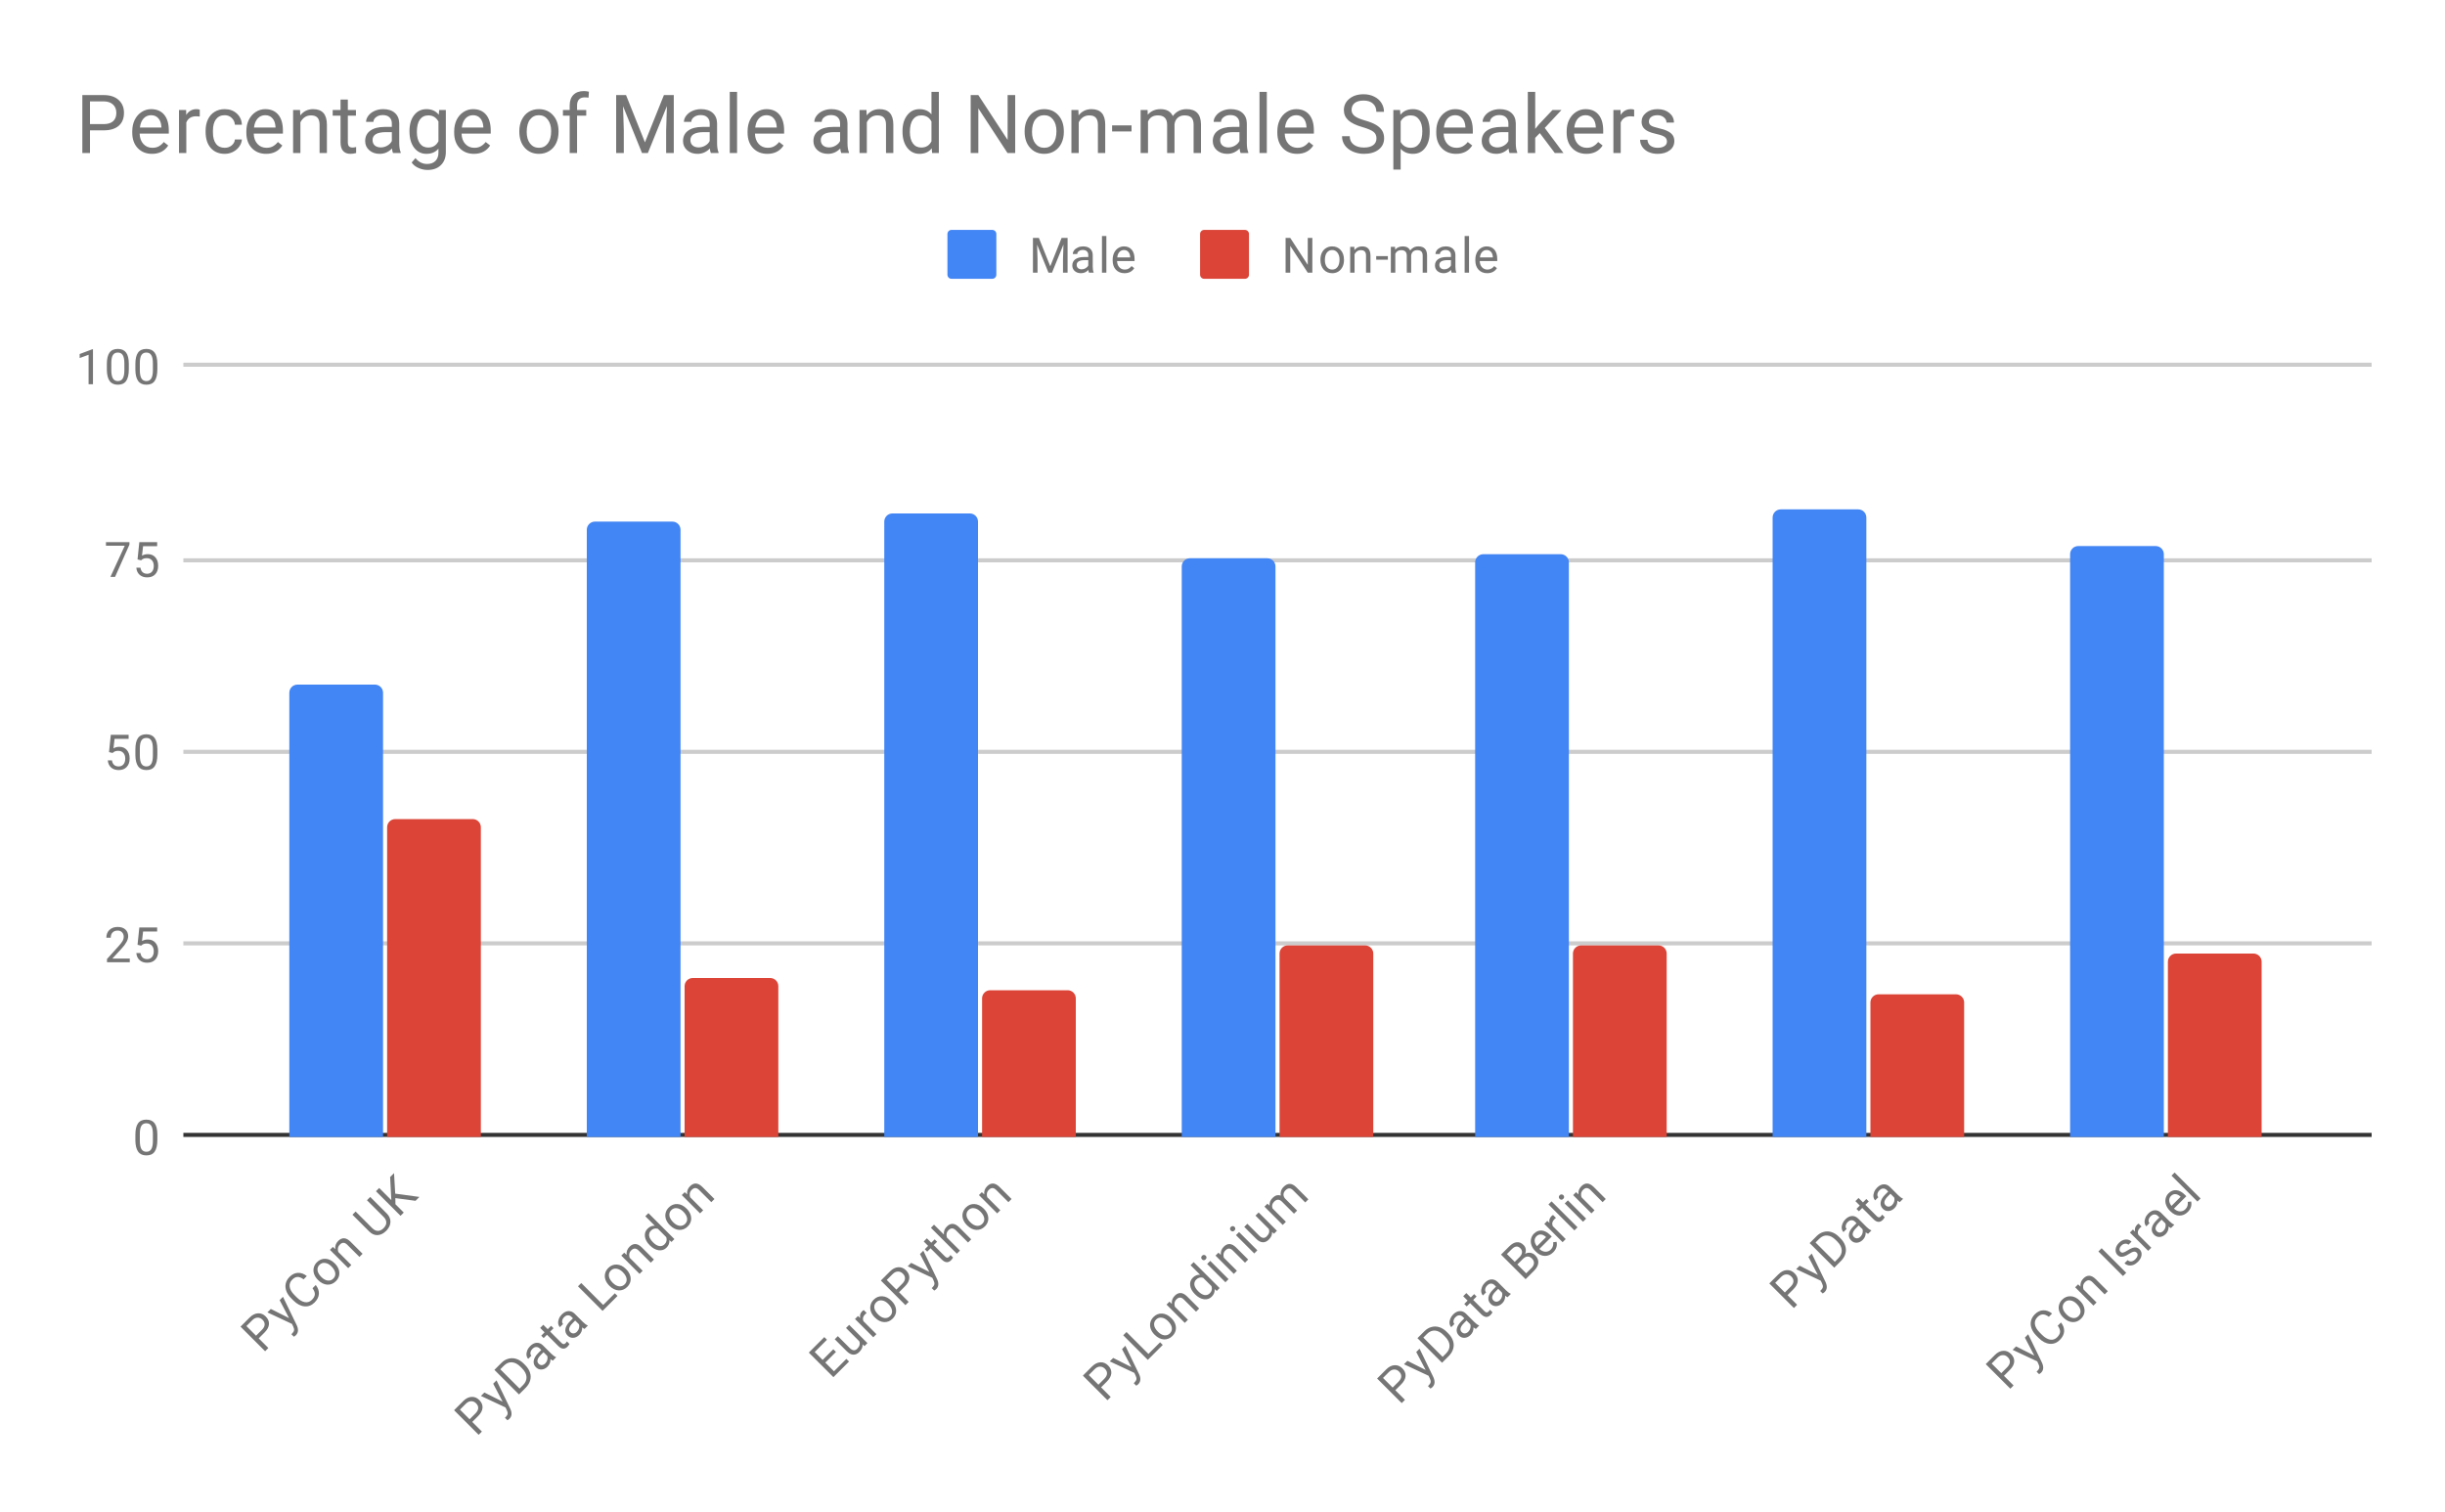 <?xml version="1.0"?>
<svg version="1.1" viewBox="0.0 0.0 600.0 371.0" fill="none" stroke="none" stroke-linecap="square" stroke-miterlimit="10" width="600" height="371" xmlns:xlink="http://www.w3.org/1999/xlink" xmlns="http://www.w3.org/2000/svg"><path fill="#ffffff" d="M0 0L600.0 0L600.0 371.0L0 371.0L0 0Z" fill-rule="nonzero"></path><path stroke="#333333" stroke-width="1.0" stroke-linecap="butt" d="M45.5 278.5L581.5 278.5" fill-rule="nonzero"></path><path stroke="#cccccc" stroke-width="1.0" stroke-linecap="butt" d="M45.5 231.5L581.5 231.5" fill-rule="nonzero"></path><path stroke="#cccccc" stroke-width="1.0" stroke-linecap="butt" d="M45.5 184.5L581.5 184.5" fill-rule="nonzero"></path><path stroke="#cccccc" stroke-width="1.0" stroke-linecap="butt" d="M45.5 137.5L581.5 137.5" fill-rule="nonzero"></path><path stroke="#cccccc" stroke-width="1.0" stroke-linecap="butt" d="M45.5 89.5L581.5 89.5" fill-rule="nonzero"></path><clipPath id="id_0"><path d="M45.55 89.783L581.45 89.783L581.45 278.908L45.55 278.908L45.55 89.783Z" clip-rule="nonzero"></path></clipPath><path stroke="#000000" stroke-width="0.0" stroke-linecap="butt" stroke-opacity="0.0" clip-path="url(#id_0)" d="M94.0 279.0L71.0 279.0L71.0 170.0C71.0 168.895 71.895 168.0 73.0 168.0L92.0 168.0C93.105 168.0 94.0 168.895 94.0 170.0Z" fill-rule="nonzero"></path><path fill="#4285f4" clip-path="url(#id_0)" d="M94.0 279.0L71.0 279.0L71.0 170.0C71.0 168.895 71.895 168.0 73.0 168.0L92.0 168.0C93.105 168.0 94.0 168.895 94.0 170.0Z" fill-rule="nonzero"></path><path stroke="#000000" stroke-width="0.0" stroke-linecap="butt" stroke-opacity="0.0" clip-path="url(#id_0)" d="M167.0 279.0L144.0 279.0L144.0 130.0C144.0 128.895 144.895 128.0 146.0 128.0L165.0 128.0C166.105 128.0 167.0 128.895 167.0 130.0Z" fill-rule="nonzero"></path><path fill="#4285f4" clip-path="url(#id_0)" d="M167.0 279.0L144.0 279.0L144.0 130.0C144.0 128.895 144.895 128.0 146.0 128.0L165.0 128.0C166.105 128.0 167.0 128.895 167.0 130.0Z" fill-rule="nonzero"></path><path stroke="#000000" stroke-width="0.0" stroke-linecap="butt" stroke-opacity="0.0" clip-path="url(#id_0)" d="M240.0 279.0L217.0 279.0L217.0 128.0C217.0 126.895 217.895 126.0 219.0 126.0L238.0 126.0C239.105 126.0 240.0 126.895 240.0 128.0Z" fill-rule="nonzero"></path><path fill="#4285f4" clip-path="url(#id_0)" d="M240.0 279.0L217.0 279.0L217.0 128.0C217.0 126.895 217.895 126.0 219.0 126.0L238.0 126.0C239.105 126.0 240.0 126.895 240.0 128.0Z" fill-rule="nonzero"></path><path stroke="#000000" stroke-width="0.0" stroke-linecap="butt" stroke-opacity="0.0" clip-path="url(#id_0)" d="M313.0 279.0L290.0 279.0L290.0 139.0C290.0 137.895 290.895 137.0 292.0 137.0L311.0 137.0C312.105 137.0 313.0 137.895 313.0 139.0Z" fill-rule="nonzero"></path><path fill="#4285f4" clip-path="url(#id_0)" d="M313.0 279.0L290.0 279.0L290.0 139.0C290.0 137.895 290.895 137.0 292.0 137.0L311.0 137.0C312.105 137.0 313.0 137.895 313.0 139.0Z" fill-rule="nonzero"></path><path stroke="#000000" stroke-width="0.0" stroke-linecap="butt" stroke-opacity="0.0" clip-path="url(#id_0)" d="M385.0 279.0L362.0 279.0L362.0 138.0C362.0 136.895 362.895 136.0 364.0 136.0L383.0 136.0C384.105 136.0 385.0 136.895 385.0 138.0Z" fill-rule="nonzero"></path><path fill="#4285f4" clip-path="url(#id_0)" d="M385.0 279.0L362.0 279.0L362.0 138.0C362.0 136.895 362.895 136.0 364.0 136.0L383.0 136.0C384.105 136.0 385.0 136.895 385.0 138.0Z" fill-rule="nonzero"></path><path stroke="#000000" stroke-width="0.0" stroke-linecap="butt" stroke-opacity="0.0" clip-path="url(#id_0)" d="M458.0 279.0L435.0 279.0L435.0 127.0C435.0 125.895 435.895 125.0 437.0 125.0L456.0 125.0C457.105 125.0 458.0 125.895 458.0 127.0Z" fill-rule="nonzero"></path><path fill="#4285f4" clip-path="url(#id_0)" d="M458.0 279.0L435.0 279.0L435.0 127.0C435.0 125.895 435.895 125.0 437.0 125.0L456.0 125.0C457.105 125.0 458.0 125.895 458.0 127.0Z" fill-rule="nonzero"></path><path stroke="#000000" stroke-width="0.0" stroke-linecap="butt" stroke-opacity="0.0" clip-path="url(#id_0)" d="M531.0 279.0L508.0 279.0L508.0 136.0C508.0 134.895 508.895 134.0 510.0 134.0L529.0 134.0C530.105 134.0 531.0 134.895 531.0 136.0Z" fill-rule="nonzero"></path><path fill="#4285f4" clip-path="url(#id_0)" d="M531.0 279.0L508.0 279.0L508.0 136.0C508.0 134.895 508.895 134.0 510.0 134.0L529.0 134.0C530.105 134.0 531.0 134.895 531.0 136.0Z" fill-rule="nonzero"></path><path stroke="#000000" stroke-width="0.0" stroke-linecap="butt" stroke-opacity="0.0" clip-path="url(#id_0)" d="M118.0 279.0L95.0 279.0L95.0 203.0C95.0 201.895 95.895 201.0 97.0 201.0L116.0 201.0C117.105 201.0 118.0 201.895 118.0 203.0Z" fill-rule="nonzero"></path><path fill="#db4437" clip-path="url(#id_0)" d="M118.0 279.0L95.0 279.0L95.0 203.0C95.0 201.895 95.895 201.0 97.0 201.0L116.0 201.0C117.105 201.0 118.0 201.895 118.0 203.0Z" fill-rule="nonzero"></path><path stroke="#000000" stroke-width="0.0" stroke-linecap="butt" stroke-opacity="0.0" clip-path="url(#id_0)" d="M191.0 279.0L168.0 279.0L168.0 242.0C168.0 240.895 168.895 240.0 170.0 240.0L189.0 240.0C190.105 240.0 191.0 240.895 191.0 242.0Z" fill-rule="nonzero"></path><path fill="#db4437" clip-path="url(#id_0)" d="M191.0 279.0L168.0 279.0L168.0 242.0C168.0 240.895 168.895 240.0 170.0 240.0L189.0 240.0C190.105 240.0 191.0 240.895 191.0 242.0Z" fill-rule="nonzero"></path><path stroke="#000000" stroke-width="0.0" stroke-linecap="butt" stroke-opacity="0.0" clip-path="url(#id_0)" d="M264.0 279.0L241.0 279.0L241.0 245.0C241.0 243.895 241.895 243.0 243.0 243.0L262.0 243.0C263.105 243.0 264.0 243.895 264.0 245.0Z" fill-rule="nonzero"></path><path fill="#db4437" clip-path="url(#id_0)" d="M264.0 279.0L241.0 279.0L241.0 245.0C241.0 243.895 241.895 243.0 243.0 243.0L262.0 243.0C263.105 243.0 264.0 243.895 264.0 245.0Z" fill-rule="nonzero"></path><path stroke="#000000" stroke-width="0.0" stroke-linecap="butt" stroke-opacity="0.0" clip-path="url(#id_0)" d="M337.0 279.0L314.0 279.0L314.0 234.0C314.0 232.895 314.895 232.0 316.0 232.0L335.0 232.0C336.105 232.0 337.0 232.895 337.0 234.0Z" fill-rule="nonzero"></path><path fill="#db4437" clip-path="url(#id_0)" d="M337.0 279.0L314.0 279.0L314.0 234.0C314.0 232.895 314.895 232.0 316.0 232.0L335.0 232.0C336.105 232.0 337.0 232.895 337.0 234.0Z" fill-rule="nonzero"></path><path stroke="#000000" stroke-width="0.0" stroke-linecap="butt" stroke-opacity="0.0" clip-path="url(#id_0)" d="M409.0 279.0L386.0 279.0L386.0 234.0C386.0 232.895 386.895 232.0 388.0 232.0L407.0 232.0C408.105 232.0 409.0 232.895 409.0 234.0Z" fill-rule="nonzero"></path><path fill="#db4437" clip-path="url(#id_0)" d="M409.0 279.0L386.0 279.0L386.0 234.0C386.0 232.895 386.895 232.0 388.0 232.0L407.0 232.0C408.105 232.0 409.0 232.895 409.0 234.0Z" fill-rule="nonzero"></path><path stroke="#000000" stroke-width="0.0" stroke-linecap="butt" stroke-opacity="0.0" clip-path="url(#id_0)" d="M482.0 279.0L459.0 279.0L459.0 246.0C459.0 244.895 459.895 244.0 461.0 244.0L480.0 244.0C481.105 244.0 482.0 244.895 482.0 246.0Z" fill-rule="nonzero"></path><path fill="#db4437" clip-path="url(#id_0)" d="M482.0 279.0L459.0 279.0L459.0 246.0C459.0 244.895 459.895 244.0 461.0 244.0L480.0 244.0C481.105 244.0 482.0 244.895 482.0 246.0Z" fill-rule="nonzero"></path><path stroke="#000000" stroke-width="0.0" stroke-linecap="butt" stroke-opacity="0.0" clip-path="url(#id_0)" d="M555.0 279.0L532.0 279.0L532.0 236.0C532.0 234.895 532.895 234.0 534.0 234.0L553.0 234.0C554.105 234.0 555.0 234.895 555.0 236.0Z" fill-rule="nonzero"></path><path fill="#db4437" clip-path="url(#id_0)" d="M555.0 279.0L532.0 279.0L532.0 236.0C532.0 234.895 532.895 234.0 534.0 234.0L553.0 234.0C554.105 234.0 555.0 234.895 555.0 236.0Z" fill-rule="nonzero"></path><path fill="#757575" d="M38.612 279.768Q38.612 281.674 37.956 282.611Q37.316 283.533 35.925 283.533Q34.566 283.533 33.909 282.627Q33.253 281.721 33.222 279.908L33.222 278.471Q33.222 276.58 33.862 275.674Q34.519 274.752 35.909 274.752Q37.284 274.752 37.941 275.643Q38.597 276.518 38.612 278.361L38.612 279.768ZM37.519 278.283Q37.519 276.908 37.128 276.283Q36.753 275.643 35.909 275.643Q35.081 275.643 34.691 276.283Q34.316 276.908 34.316 278.205L34.316 279.94Q34.316 281.315 34.706 281.986Q35.112 282.643 35.925 282.643Q36.722 282.643 37.112 282.018Q37.503 281.393 37.519 280.065L37.519 278.283Z" fill-rule="nonzero"></path><path fill="#757575" d="M31.847 236.127L26.253 236.127L26.253 235.346L29.206 232.065Q29.863 231.315 30.113 230.861Q30.363 230.393 30.363 229.893Q30.363 229.221 29.956 228.799Q29.566 228.361 28.878 228.361Q28.081 228.361 27.628 228.83Q27.175 229.283 27.175 230.111L26.097 230.111Q26.097 228.924 26.847 228.205Q27.613 227.471 28.878 227.471Q30.081 227.471 30.769 228.096Q31.456 228.721 31.456 229.768Q31.456 231.018 29.847 232.768L27.566 235.236L31.847 235.236L31.847 236.127ZM33.753 231.846L34.191 227.596L38.566 227.596L38.566 228.596L35.112 228.596L34.847 230.924Q35.487 230.549 36.284 230.549Q37.441 230.549 38.128 231.33Q38.816 232.096 38.816 233.408Q38.816 234.721 38.097 235.486Q37.394 236.252 36.112 236.252Q34.987 236.252 34.269 235.627Q33.55 234.986 33.456 233.877L34.472 233.877Q34.581 234.611 35.003 234.986Q35.425 235.361 36.112 235.361Q36.862 235.361 37.3 234.846Q37.737 234.33 37.737 233.424Q37.737 232.565 37.269 232.049Q36.8 231.533 36.019 231.533Q35.316 231.533 34.909 231.83L34.628 232.065L33.753 231.846Z" fill-rule="nonzero"></path><path fill="#757575" d="M26.753 184.565L27.191 180.315L31.566 180.315L31.566 181.315L28.113 181.315L27.847 183.643Q28.488 183.268 29.284 183.268Q30.441 183.268 31.128 184.049Q31.816 184.815 31.816 186.127Q31.816 187.44 31.097 188.205Q30.394 188.971 29.113 188.971Q27.988 188.971 27.269 188.346Q26.55 187.705 26.456 186.596L27.472 186.596Q27.581 187.33 28.003 187.705Q28.425 188.08 29.113 188.08Q29.863 188.08 30.3 187.565Q30.738 187.049 30.738 186.143Q30.738 185.283 30.269 184.768Q29.8 184.252 29.019 184.252Q28.316 184.252 27.909 184.549L27.628 184.783L26.753 184.565ZM38.612 185.205Q38.612 187.111 37.956 188.049Q37.316 188.971 35.925 188.971Q34.566 188.971 33.909 188.065Q33.253 187.158 33.222 185.346L33.222 183.908Q33.222 182.018 33.862 181.111Q34.519 180.19 35.909 180.19Q37.284 180.19 37.941 181.08Q38.597 181.955 38.612 183.799L38.612 185.205ZM37.519 183.721Q37.519 182.346 37.128 181.721Q36.753 181.08 35.909 181.08Q35.081 181.08 34.691 181.721Q34.316 182.346 34.316 183.643L34.316 185.377Q34.316 186.752 34.706 187.424Q35.112 188.08 35.925 188.08Q36.722 188.08 37.112 187.455Q37.503 186.83 37.519 185.502L37.519 183.721Z" fill-rule="nonzero"></path><path fill="#757575" d="M31.769 133.643L28.238 141.565L27.097 141.565L30.613 133.924L26.003 133.924L26.003 133.033L31.769 133.033L31.769 133.643ZM33.753 137.283L34.191 133.033L38.566 133.033L38.566 134.033L35.112 134.033L34.847 136.361Q35.487 135.986 36.284 135.986Q37.441 135.986 38.128 136.768Q38.816 137.533 38.816 138.846Q38.816 140.158 38.097 140.924Q37.394 141.69 36.112 141.69Q34.987 141.69 34.269 141.065Q33.55 140.424 33.456 139.315L34.472 139.315Q34.581 140.049 35.003 140.424Q35.425 140.799 36.112 140.799Q36.862 140.799 37.3 140.283Q37.737 139.768 37.737 138.861Q37.737 138.002 37.269 137.486Q36.8 136.971 36.019 136.971Q35.316 136.971 34.909 137.268L34.628 137.502L33.753 137.283Z" fill-rule="nonzero"></path><path fill="#757575" d="M22.816 94.283L21.738 94.283L21.738 87.065L19.55 87.861L19.55 86.877L22.659 85.705L22.816 85.705L22.816 94.283ZM31.613 90.643Q31.613 92.549 30.956 93.486Q30.316 94.408 28.925 94.408Q27.566 94.408 26.909 93.502Q26.253 92.596 26.222 90.783L26.222 89.346Q26.222 87.455 26.863 86.549Q27.519 85.627 28.909 85.627Q30.284 85.627 30.941 86.518Q31.597 87.393 31.613 89.236L31.613 90.643ZM30.519 89.158Q30.519 87.783 30.128 87.158Q29.753 86.518 28.909 86.518Q28.081 86.518 27.691 87.158Q27.316 87.783 27.316 89.08L27.316 90.815Q27.316 92.19 27.706 92.861Q28.113 93.518 28.925 93.518Q29.722 93.518 30.113 92.893Q30.503 92.268 30.519 90.94L30.519 89.158ZM38.612 90.643Q38.612 92.549 37.956 93.486Q37.316 94.408 35.925 94.408Q34.566 94.408 33.909 93.502Q33.253 92.596 33.222 90.783L33.222 89.346Q33.222 87.455 33.862 86.549Q34.519 85.627 35.909 85.627Q37.284 85.627 37.941 86.518Q38.597 87.393 38.612 89.236L38.612 90.643ZM37.519 89.158Q37.519 87.783 37.128 87.158Q36.753 86.518 35.909 86.518Q35.081 86.518 34.691 87.158Q34.316 87.783 34.316 89.08L34.316 90.815Q34.316 92.19 34.706 92.861Q35.112 93.518 35.925 93.518Q36.722 93.518 37.112 92.893Q37.503 92.268 37.519 90.94L37.519 89.158Z" fill-rule="nonzero"></path><path fill="#757575" d="M63.487 328.429L65.851 330.793L65.056 331.588L59.023 325.556L61.255 323.324Q62.238 322.341 63.31 322.286Q64.371 322.219 65.21 323.059Q66.083 323.932 66.006 324.959Q65.94 325.976 64.912 327.003L63.487 328.429ZM62.835 327.777L64.271 326.34Q64.912 325.7 64.945 325.07Q64.989 324.429 64.426 323.865Q63.885 323.324 63.222 323.346Q62.559 323.346 61.951 323.932L60.471 325.412L62.835 327.777ZM70.934 323.457L68.624 319.048L69.442 318.231L72.823 325.213Q73.519 326.749 72.613 327.655L72.447 327.799L72.116 328.02L71.497 327.401L71.707 327.213Q72.105 326.815 72.16 326.451Q72.226 326.075 71.95 325.512L71.652 324.882L65.619 322.054L66.459 321.214L70.934 323.457ZM77.485 315.336Q78.325 316.397 78.259 317.524Q78.181 318.64 77.198 319.623Q76.126 320.695 74.723 320.573Q73.309 320.44 72.016 319.148L71.442 318.573Q70.602 317.734 70.26 316.794Q69.917 315.855 70.127 314.96Q70.337 314.065 71.055 313.347Q72.016 312.386 73.132 312.353Q74.259 312.309 75.298 313.148L74.502 313.944Q73.674 313.336 73.011 313.358Q72.348 313.38 71.718 314.01Q70.956 314.773 71.088 315.767Q71.221 316.761 72.259 317.8L72.845 318.385Q73.828 319.369 74.823 319.546Q75.806 319.711 76.546 318.971Q77.209 318.308 77.264 317.656Q77.309 316.993 76.69 316.132L77.485 315.336ZM78.005 314.065Q77.353 313.414 77.077 312.629Q76.811 311.834 76.999 311.093Q77.176 310.342 77.762 309.757Q78.679 308.839 79.872 308.906Q81.076 308.961 82.137 310.022L82.192 310.077Q82.844 310.729 83.109 311.502Q83.374 312.276 83.209 313.038Q83.032 313.789 82.424 314.397Q81.518 315.303 80.314 315.248Q79.11 315.17 78.06 314.121L78.005 314.065ZM78.877 313.391Q79.618 314.132 80.413 314.242Q81.22 314.342 81.794 313.767Q82.38 313.182 82.269 312.386Q82.148 311.58 81.319 310.751Q80.59 310.022 79.783 309.922Q78.977 309.801 78.391 310.386Q77.828 310.95 77.927 311.756Q78.027 312.541 78.877 313.391ZM81.684 305.989L82.269 306.53Q82.148 305.37 82.977 304.542Q84.402 303.116 86.015 304.707L88.976 307.668L88.202 308.442L85.23 305.47Q84.755 304.995 84.302 304.984Q83.86 304.961 83.396 305.425Q83.021 305.801 82.932 306.287Q82.855 306.762 83.021 307.237L86.214 310.43L85.451 311.193L80.966 306.707L81.684 305.989ZM90.854 293.725L94.953 297.824Q95.793 298.686 95.815 299.769Q95.826 300.84 94.986 301.813L94.776 302.045Q93.793 303.028 92.666 303.094Q91.539 303.138 90.6 302.199L86.49 298.089L87.274 297.305L91.362 301.393Q92.014 302.045 92.732 302.056Q93.462 302.056 94.124 301.393Q94.809 300.708 94.798 299.99Q94.787 299.271 94.136 298.62L90.048 294.532L90.854 293.725ZM97.019 294.012L97.041 295.515L99.085 297.559L98.29 298.354L92.257 292.322L93.053 291.526L96.036 294.51L95.738 288.842L96.699 287.88L96.986 292.919L102.919 293.725L101.969 294.675L97.019 294.012Z" fill-rule="nonzero"></path><path fill="#757575" d="M115.892 348.935L118.257 351.299L117.461 352.094L111.429 346.062L113.661 343.83Q114.644 342.847 115.716 342.792Q116.776 342.725 117.616 343.565Q118.489 344.438 118.411 345.465Q118.345 346.482 117.318 347.509L115.892 348.935ZM115.24 348.283L116.677 346.846Q117.318 346.206 117.351 345.576Q117.395 344.935 116.831 344.372Q116.29 343.83 115.627 343.852Q114.964 343.852 114.357 344.438L112.876 345.918L115.24 348.283ZM123.339 343.963L121.03 339.554L121.848 338.737L125.228 345.719Q125.924 347.255 125.018 348.161L124.853 348.305L124.521 348.526L123.903 347.907L124.112 347.719Q124.51 347.322 124.565 346.957Q124.632 346.581 124.356 346.018L124.057 345.388L118.025 342.56L118.864 341.72L123.339 343.963ZM127.361 342.195L121.328 336.163L123.041 334.45Q123.825 333.666 124.775 333.423Q125.726 333.157 126.698 333.467Q127.67 333.776 128.51 334.616L128.885 334.991Q129.747 335.853 130.057 336.825Q130.377 337.787 130.101 338.748Q129.836 339.698 129.04 340.516L127.361 342.195ZM122.776 336.019L127.504 340.748L128.344 339.908Q129.261 338.991 129.206 337.919Q129.151 336.825 128.09 335.765L127.736 335.411Q126.709 334.384 125.659 334.306Q124.61 334.207 123.704 335.091L122.776 336.019ZM135.669 333.887Q135.47 333.82 135.084 333.522Q135.117 334.616 134.377 335.356Q133.714 336.019 132.907 336.074Q132.112 336.118 131.526 335.533Q130.83 334.837 130.974 333.92Q131.117 333.003 132.09 332.03L132.83 331.29L132.476 330.937Q132.078 330.539 131.603 330.55Q131.128 330.539 130.653 331.014Q130.244 331.423 130.178 331.909Q130.101 332.384 130.399 332.682L129.626 333.456Q129.283 333.113 129.206 332.572Q129.14 332.019 129.372 331.434Q129.593 330.837 130.079 330.351Q130.863 329.567 131.681 329.522Q132.509 329.467 133.205 330.119L135.272 332.185Q135.89 332.804 136.41 333.014L136.476 333.08L135.669 333.887ZM133.813 334.572Q134.178 334.207 134.31 333.699Q134.443 333.19 134.288 332.749L133.371 331.831L132.775 332.428Q131.36 333.842 132.189 334.671Q132.542 335.025 132.995 334.991Q133.437 334.947 133.813 334.572ZM133.327 325.092L134.41 326.175L135.238 325.346L135.835 325.943L135.006 326.771L137.78 329.544Q138.056 329.821 138.299 329.843Q138.542 329.865 138.807 329.6Q138.94 329.467 139.127 329.191L139.746 329.81Q139.536 330.196 139.249 330.484Q138.741 330.992 138.166 330.948Q137.581 330.892 137.006 330.318L134.233 327.545L133.415 328.362L132.819 327.766L133.636 326.948L132.554 325.865L133.327 325.092ZM143.447 326.108Q143.249 326.042 142.862 325.744Q142.895 326.838 142.155 327.578Q141.492 328.241 140.685 328.296Q139.89 328.34 139.304 327.755Q138.608 327.059 138.752 326.142Q138.895 325.224 139.868 324.252L140.608 323.512L140.254 323.158Q139.857 322.761 139.382 322.772Q138.906 322.761 138.431 323.236Q138.023 323.645 137.956 324.131Q137.879 324.606 138.177 324.904L137.404 325.677Q137.061 325.335 136.984 324.794Q136.918 324.241 137.15 323.656Q137.371 323.059 137.857 322.573Q138.641 321.788 139.459 321.744Q140.288 321.689 140.984 322.341L143.05 324.407Q143.668 325.026 144.188 325.236L144.254 325.302L143.447 326.108ZM141.591 326.793Q141.956 326.429 142.088 325.921Q142.221 325.412 142.066 324.97L141.149 324.053L140.553 324.65Q139.138 326.064 139.967 326.893Q140.321 327.246 140.774 327.213Q141.216 327.169 141.591 326.793ZM148.022 320.231L150.883 317.369L151.535 318.021L147.867 321.689L141.834 315.656L142.641 314.85L148.022 320.231ZM149.502 315.48Q148.85 314.828 148.574 314.043Q148.309 313.248 148.497 312.508Q148.673 311.756 149.259 311.171Q150.176 310.254 151.369 310.32Q152.574 310.375 153.634 311.436L153.689 311.491Q154.341 312.143 154.606 312.916Q154.872 313.69 154.706 314.452Q154.529 315.203 153.921 315.811Q153.015 316.717 151.811 316.662Q150.607 316.584 149.557 315.535L149.502 315.48ZM150.375 314.806Q151.115 315.546 151.911 315.656Q152.717 315.756 153.292 315.181Q153.877 314.596 153.767 313.8Q153.645 312.994 152.817 312.165Q152.087 311.436 151.281 311.336Q150.474 311.215 149.889 311.8Q149.325 312.364 149.425 313.171Q149.524 313.955 150.375 314.806ZM153.181 307.403L153.767 307.945Q153.645 306.784 154.474 305.956Q155.899 304.531 157.512 306.122L160.473 309.083L159.7 309.856L156.728 306.884Q156.253 306.409 155.8 306.398Q155.358 306.376 154.894 306.84Q154.518 307.215 154.43 307.701Q154.352 308.177 154.518 308.652L157.711 311.845L156.949 312.607L152.463 308.121L153.181 307.403ZM159.435 305.569Q158.396 304.531 158.264 303.426Q158.12 302.31 158.915 301.514Q159.7 300.73 160.694 300.796L158.363 298.465L159.125 297.703L165.489 304.067L164.782 304.774L164.263 304.321Q164.373 305.359 163.556 306.177Q162.782 306.95 161.644 306.807Q160.517 306.652 159.49 305.624L159.435 305.569ZM160.285 304.895Q161.048 305.658 161.788 305.779Q162.539 305.89 163.092 305.337Q163.821 304.608 163.501 303.602L161.446 301.547Q160.473 301.26 159.755 301.978Q159.192 302.542 159.302 303.293Q159.424 304.033 160.285 304.895ZM164.351 300.63Q163.699 299.979 163.423 299.194Q163.158 298.399 163.346 297.658Q163.523 296.907 164.108 296.321Q165.025 295.404 166.218 295.471Q167.423 295.526 168.483 296.587L168.539 296.642Q169.191 297.294 169.456 298.067Q169.721 298.841 169.555 299.603Q169.378 300.354 168.771 300.962Q167.865 301.868 166.66 301.813Q165.456 301.735 164.407 300.686L164.351 300.63ZM165.224 299.956Q165.964 300.697 166.76 300.807Q167.566 300.907 168.141 300.332Q168.726 299.747 168.616 298.951Q168.494 298.144 167.666 297.316Q166.937 296.587 166.13 296.487Q165.324 296.366 164.738 296.951Q164.174 297.515 164.274 298.321Q164.373 299.106 165.224 299.956ZM168.03 292.554L168.616 293.095Q168.494 291.935 169.323 291.107Q170.748 289.681 172.361 291.272L175.322 294.233L174.549 295.007L171.577 292.035Q171.102 291.56 170.649 291.548Q170.207 291.526 169.743 291.99Q169.367 292.366 169.279 292.852Q169.202 293.327 169.367 293.802L172.56 296.995L171.798 297.758L167.312 293.272L168.03 292.554Z" fill-rule="nonzero"></path><path fill="#757575" d="M205.145 331.754L202.526 334.373L204.659 336.505L207.697 333.467L208.349 334.119L204.515 337.952L198.482 331.92L202.283 328.119L202.935 328.771L199.93 331.776L201.874 333.721L204.493 331.102L205.145 331.754ZM211.674 329.909Q211.763 330.881 210.89 331.754Q210.172 332.472 209.376 332.428Q208.581 332.384 207.763 331.566L204.846 328.649L205.609 327.887L208.503 330.782Q209.531 331.809 210.36 330.981Q211.244 330.097 210.868 329.147L207.609 325.887L208.382 325.114L212.868 329.6L212.138 330.329L211.674 329.909ZM212.669 322.197Q212.47 322.352 212.271 322.551Q211.509 323.313 211.884 324.219L215.066 327.401L214.304 328.163L209.818 323.678L210.558 322.937L211.089 323.446Q210.868 322.473 211.564 321.777Q211.785 321.556 211.962 321.49L212.669 322.197ZM214.635 323.258Q213.984 322.606 213.707 321.822Q213.442 321.026 213.63 320.286Q213.807 319.534 214.392 318.949Q215.309 318.032 216.503 318.098Q217.707 318.153 218.768 319.214L218.823 319.269Q219.475 319.921 219.74 320.695Q220.005 321.468 219.839 322.23Q219.662 322.982 219.055 323.589Q218.149 324.495 216.945 324.44Q215.74 324.363 214.691 323.313L214.635 323.258ZM215.508 322.584Q216.248 323.324 217.044 323.435Q217.851 323.534 218.425 322.959Q219.011 322.374 218.9 321.578Q218.779 320.772 217.95 319.943Q217.221 319.214 216.414 319.115Q215.608 318.993 215.022 319.579Q214.459 320.142 214.558 320.949Q214.657 321.733 215.508 322.584ZM220.624 317.115L222.988 319.479L222.193 320.275L216.16 314.242L218.392 312.01Q219.375 311.027 220.447 310.972Q221.508 310.906 222.347 311.745Q223.22 312.618 223.143 313.646Q223.076 314.662 222.049 315.69L220.624 317.115ZM219.972 316.463L221.408 315.027Q222.049 314.386 222.082 313.756Q222.126 313.115 221.563 312.552Q221.021 312.01 220.359 312.033Q219.696 312.033 219.088 312.618L217.607 314.099L219.972 316.463ZM228.07 312.143L225.761 307.735L226.579 306.917L229.96 313.9Q230.656 315.435 229.75 316.341L229.584 316.485L229.253 316.706L228.634 316.087L228.844 315.899Q229.242 315.502 229.297 315.137Q229.363 314.762 229.087 314.198L228.789 313.568L222.756 310.74L223.596 309.9L228.07 312.143ZM227.452 303.879L228.534 304.961L229.363 304.133L229.96 304.729L229.131 305.558L231.904 308.331Q232.18 308.607 232.424 308.63Q232.667 308.652 232.932 308.386Q233.064 308.254 233.252 307.978L233.871 308.596Q233.661 308.983 233.374 309.27Q232.865 309.779 232.291 309.734Q231.705 309.679 231.131 309.105L228.358 306.331L227.54 307.149L226.943 306.552L227.761 305.735L226.678 304.652L227.452 303.879ZM231.628 302.951Q231.518 301.824 232.335 301.006Q233.76 299.581 235.374 301.172L238.335 304.133L237.561 304.906L234.589 301.934Q234.114 301.459 233.661 301.448Q233.219 301.426 232.755 301.89Q232.379 302.266 232.291 302.752Q232.214 303.227 232.379 303.702L235.572 306.895L234.81 307.657L228.446 301.293L229.208 300.531L231.628 302.951ZM237.263 300.63Q236.611 299.979 236.335 299.194Q236.07 298.399 236.257 297.658Q236.434 296.907 237.02 296.321Q237.937 295.404 239.13 295.471Q240.334 295.526 241.395 296.587L241.45 296.642Q242.102 297.294 242.367 298.067Q242.632 298.841 242.467 299.603Q242.29 300.354 241.682 300.962Q240.776 301.868 239.572 301.813Q238.368 301.735 237.318 300.686L237.263 300.63ZM238.136 299.956Q238.876 300.697 239.671 300.807Q240.478 300.907 241.052 300.332Q241.638 299.747 241.528 298.951Q241.406 298.144 240.577 297.316Q239.848 296.587 239.042 296.487Q238.235 296.366 237.65 296.951Q237.086 297.515 237.185 298.321Q237.285 299.106 238.136 299.956ZM240.942 292.554L241.528 293.095Q241.406 291.935 242.235 291.107Q243.66 289.681 245.273 291.272L248.234 294.233L247.461 295.007L244.489 292.035Q244.013 291.56 243.56 291.549Q243.119 291.526 242.655 291.99Q242.279 292.366 242.19 292.852Q242.113 293.327 242.279 293.802L245.472 296.995L244.71 297.758L240.224 293.272L240.942 292.554Z" fill-rule="nonzero"></path><path fill="#757575" d="M270.201 340.449L272.565 342.814L271.77 343.609L265.737 337.577L267.969 335.345Q268.952 334.362 270.024 334.306Q271.085 334.24 271.924 335.08Q272.797 335.953 272.72 336.98Q272.654 337.997 271.626 339.024L270.201 340.449ZM269.549 339.798L270.985 338.361Q271.626 337.72 271.659 337.091Q271.703 336.45 271.14 335.886Q270.599 335.345 269.936 335.367Q269.273 335.367 268.665 335.953L267.185 337.433L269.549 339.798ZM277.647 335.478L275.338 331.069L276.156 330.252L279.537 337.234Q280.233 338.77 279.327 339.676L279.161 339.82L278.83 340.041L278.211 339.422L278.421 339.234Q278.819 338.836 278.874 338.472Q278.94 338.096 278.664 337.533L278.366 336.903L272.333 334.074L273.173 333.235L277.647 335.478ZM281.824 332.251L284.685 329.39L285.337 330.042L281.669 333.71L275.637 327.677L276.443 326.871L281.824 332.251ZM283.304 327.5Q282.652 326.849 282.376 326.064Q282.111 325.269 282.299 324.528Q282.476 323.777 283.061 323.192Q283.978 322.274 285.172 322.341Q286.376 322.396 287.437 323.457L287.492 323.512Q288.144 324.164 288.409 324.937Q288.674 325.711 288.508 326.473Q288.331 327.224 287.724 327.832Q286.818 328.738 285.613 328.683Q284.409 328.605 283.36 327.556L283.304 327.5ZM284.177 326.827Q284.917 327.567 285.713 327.677Q286.519 327.777 287.094 327.202Q287.68 326.617 287.569 325.821Q287.448 325.015 286.619 324.186Q285.89 323.457 285.083 323.357Q284.277 323.236 283.691 323.821Q283.128 324.385 283.227 325.191Q283.326 325.976 284.177 326.827ZM286.983 319.424L287.569 319.965Q287.448 318.805 288.276 317.977Q289.701 316.551 291.315 318.142L294.276 321.103L293.502 321.877L290.53 318.905Q290.055 318.43 289.602 318.419Q289.16 318.396 288.696 318.861Q288.32 319.236 288.232 319.722Q288.155 320.197 288.32 320.673L291.513 323.865L290.751 324.628L286.265 320.142L286.983 319.424ZM293.237 317.59Q292.198 316.551 292.066 315.447Q291.922 314.331 292.718 313.535Q293.502 312.751 294.497 312.817L292.165 310.486L292.928 309.723L299.292 316.087L298.584 316.794L298.065 316.341Q298.176 317.38 297.358 318.198Q296.585 318.971 295.447 318.827Q294.32 318.673 293.292 317.645L293.237 317.59ZM294.088 316.916Q294.85 317.678 295.59 317.8Q296.342 317.91 296.894 317.358Q297.623 316.629 297.303 315.623L295.248 313.568Q294.276 313.281 293.557 313.999Q292.994 314.563 293.104 315.314Q293.226 316.054 294.088 316.916ZM301.479 313.9L300.717 314.662L296.231 310.176L296.993 309.414L301.479 313.9ZM294.983 309.06Q294.795 308.873 294.773 308.63Q294.762 308.375 294.983 308.154Q295.204 307.933 295.447 307.956Q295.701 307.967 295.889 308.154Q296.065 308.331 296.076 308.585Q296.087 308.817 295.867 309.038Q295.646 309.259 295.402 309.259Q295.159 309.237 294.983 309.06ZM299.004 307.403L299.59 307.945Q299.468 306.784 300.297 305.956Q301.722 304.531 303.335 306.122L306.296 309.083L305.523 309.856L302.551 306.884Q302.076 306.409 301.623 306.398Q301.181 306.376 300.717 306.84Q300.341 307.215 300.253 307.701Q300.175 308.177 300.341 308.652L303.534 311.845L302.772 312.607L298.286 308.121L299.004 307.403ZM308.55 306.829L307.788 307.591L303.302 303.105L304.065 302.343L308.55 306.829ZM302.054 301.989Q301.866 301.802 301.844 301.558Q301.833 301.304 302.054 301.083Q302.275 300.862 302.518 300.885Q302.772 300.896 302.96 301.083Q303.136 301.26 303.148 301.514Q303.159 301.746 302.938 301.967Q302.717 302.188 302.474 302.188Q302.23 302.166 302.054 301.989ZM312.163 302.332Q312.252 303.304 311.379 304.177Q310.661 304.895 309.865 304.851Q309.07 304.807 308.252 303.989L305.335 301.072L306.097 300.31L308.992 303.205Q310.02 304.232 310.848 303.404Q311.732 302.52 311.357 301.57L308.097 298.31L308.871 297.537L313.356 302.023L312.627 302.752L312.163 302.332ZM311.025 295.382L311.544 295.857Q311.456 294.797 312.296 293.957Q313.235 293.018 314.296 293.394Q314.196 292.852 314.351 292.3Q314.516 291.736 315.003 291.25Q316.483 289.77 318.063 291.305L321.068 294.311L320.306 295.073L317.345 292.112Q316.87 291.637 316.417 291.626Q315.953 291.604 315.433 292.123Q315.003 292.554 314.969 293.095Q314.947 293.626 315.334 294.101L318.306 297.073L317.544 297.835L314.605 294.896Q313.633 293.924 312.671 294.885Q311.92 295.636 312.285 296.553L315.555 299.824L314.782 300.597L310.296 296.112L311.025 295.382Z" fill-rule="nonzero"></path><path fill="#757575" d="M342.405 341.156L344.77 343.521L343.974 344.316L337.942 338.284L340.173 336.052Q341.157 335.069 342.228 335.014Q343.289 334.947 344.129 335.787Q345.002 336.66 344.924 337.687Q344.858 338.704 343.83 339.731L342.405 341.156ZM341.753 340.505L343.19 339.068Q343.83 338.428 343.864 337.798Q343.908 337.157 343.344 336.593Q342.803 336.052 342.14 336.074Q341.477 336.074 340.869 336.66L339.389 338.14L341.753 340.505ZM349.852 336.185L347.543 331.776L348.36 330.959L351.741 337.941Q352.437 339.477 351.531 340.383L351.366 340.527L351.034 340.748L350.415 340.129L350.625 339.941Q351.023 339.543 351.078 339.179Q351.145 338.803 350.868 338.24L350.57 337.61L344.538 334.781L345.377 333.942L349.852 336.185ZM353.874 334.417L347.841 328.384L349.554 326.672Q350.338 325.887 351.288 325.644Q352.238 325.379 353.211 325.688Q354.183 325.998 355.023 326.838L355.398 327.213Q356.26 328.075 356.569 329.047Q356.89 330.008 356.614 330.97Q356.348 331.92 355.553 332.738L353.874 334.417ZM349.288 328.241L354.017 332.969L354.857 332.13Q355.774 331.213 355.719 330.141Q355.663 329.047 354.603 327.987L354.249 327.633Q353.222 326.606 352.172 326.528Q351.123 326.429 350.217 327.313L349.288 328.241ZM362.182 326.108Q361.983 326.042 361.597 325.744Q361.63 326.838 360.889 327.578Q360.226 328.241 359.42 328.296Q358.624 328.34 358.039 327.755Q357.343 327.059 357.486 326.142Q357.63 325.224 358.602 324.252L359.343 323.512L358.989 323.158Q358.591 322.761 358.116 322.772Q357.641 322.761 357.166 323.236Q356.757 323.645 356.691 324.131Q356.614 324.606 356.912 324.904L356.139 325.677Q355.796 325.335 355.719 324.794Q355.652 324.241 355.884 323.656Q356.105 323.059 356.592 322.573Q357.376 321.788 358.194 321.744Q359.022 321.689 359.718 322.341L361.784 324.407Q362.403 325.026 362.922 325.236L362.989 325.302L362.182 326.108ZM360.326 326.793Q360.691 326.429 360.823 325.921Q360.956 325.412 360.801 324.97L359.884 324.053L359.287 324.65Q357.873 326.064 358.702 326.893Q359.055 327.246 359.508 327.213Q359.95 327.169 360.326 326.793ZM359.84 317.314L360.923 318.396L361.751 317.568L362.348 318.164L361.519 318.993L364.292 321.766Q364.569 322.042 364.812 322.065Q365.055 322.087 365.32 321.822Q365.452 321.689 365.64 321.413L366.259 322.031Q366.049 322.418 365.762 322.705Q365.254 323.214 364.679 323.169Q364.094 323.114 363.519 322.54L360.746 319.767L359.928 320.584L359.332 319.987L360.149 319.17L359.066 318.087L359.84 317.314ZM369.96 318.33Q369.761 318.264 369.375 317.966Q369.408 319.059 368.668 319.8Q368.005 320.463 367.198 320.518Q366.403 320.562 365.817 319.976Q365.121 319.28 365.265 318.363Q365.408 317.446 366.381 316.474L367.121 315.734L366.767 315.38Q366.37 314.982 365.894 314.994Q365.419 314.982 364.944 315.458Q364.535 315.866 364.469 316.353Q364.392 316.828 364.69 317.126L363.917 317.899Q363.574 317.557 363.497 317.015Q363.431 316.463 363.663 315.877Q363.884 315.281 364.37 314.795Q365.154 314.01 365.972 313.966Q366.8 313.911 367.496 314.563L369.563 316.629Q370.181 317.247 370.701 317.457L370.767 317.524L369.96 318.33ZM368.104 319.015Q368.469 318.651 368.601 318.142Q368.734 317.634 368.579 317.192L367.662 316.275L367.066 316.872Q365.651 318.286 366.48 319.115Q366.834 319.468 367.287 319.435Q367.728 319.391 368.104 319.015ZM374.38 313.911L368.347 307.878L370.325 305.901Q371.308 304.917 372.203 304.84Q373.098 304.74 373.894 305.536Q374.324 305.967 374.413 306.541Q374.501 307.094 374.258 307.69Q374.888 307.326 375.551 307.436Q376.214 307.525 376.744 308.055Q377.562 308.873 377.495 309.867Q377.44 310.85 376.479 311.812L374.38 313.911ZM372.358 310.298L374.523 312.463L375.838 311.149Q376.402 310.585 376.435 309.977Q376.468 309.37 375.96 308.862Q374.877 307.779 373.684 308.972L372.358 310.298ZM371.717 309.657L372.921 308.453Q373.441 307.933 373.496 307.37Q373.551 306.784 373.098 306.331Q372.601 305.834 372.093 305.901Q371.573 305.956 370.977 306.552L369.795 307.735L371.717 309.657ZM381.163 307.304Q380.246 308.221 379.075 308.199Q377.904 308.154 376.899 307.149L376.766 307.016Q376.092 306.343 375.827 305.569Q375.551 304.785 375.717 304.044Q375.882 303.282 376.413 302.752Q377.285 301.879 378.346 301.967Q379.407 302.056 380.478 303.127L380.799 303.448L377.761 306.486Q378.446 307.127 379.219 307.171Q380.003 307.204 380.578 306.63Q380.976 306.232 381.086 305.79Q381.208 305.337 381.152 304.84L381.981 304.74Q382.29 306.177 381.163 307.304ZM377.042 303.382Q376.578 303.846 376.6 304.508Q376.623 305.149 377.164 305.823L379.407 303.58L379.352 303.525Q378.733 302.973 378.125 302.94Q377.529 302.895 377.042 303.382ZM381.826 298.863Q381.628 299.017 381.429 299.216Q380.666 299.979 381.042 300.885L384.224 304.067L383.462 304.829L378.976 300.343L379.716 299.603L380.246 300.111Q380.026 299.139 380.722 298.443Q380.943 298.222 381.119 298.156L381.826 298.863ZM387.119 301.172L386.356 301.934L379.992 295.57L380.755 294.808L387.119 301.172ZM389.24 299.05L388.478 299.813L383.992 295.327L384.754 294.565L389.24 299.05ZM382.743 294.211Q382.556 294.023 382.534 293.78Q382.522 293.526 382.743 293.305Q382.964 293.084 383.207 293.106Q383.462 293.117 383.649 293.305Q383.826 293.482 383.837 293.736Q383.848 293.968 383.627 294.189Q383.406 294.41 383.163 294.41Q382.92 294.388 382.743 294.211ZM386.765 292.554L387.351 293.095Q387.229 291.935 388.058 291.107Q389.483 289.681 391.096 291.272L394.057 294.233L393.284 295.007L390.312 292.035Q389.837 291.56 389.384 291.549Q388.942 291.526 388.478 291.99Q388.102 292.366 388.014 292.852Q387.936 293.327 388.102 293.802L391.295 296.995L390.533 297.758L386.047 293.272L386.765 292.554Z" fill-rule="nonzero"></path><path fill="#757575" d="M438.651 317.822L441.016 320.186L440.22 320.982L434.188 314.949L436.42 312.717Q437.403 311.734 438.475 311.679Q439.535 311.613 440.375 312.452Q441.248 313.325 441.17 314.353Q441.104 315.369 440.077 316.397L438.651 317.822ZM437.999 317.17L439.436 315.734Q440.077 315.093 440.11 314.463Q440.154 313.822 439.59 313.259Q439.049 312.717 438.386 312.74Q437.723 312.74 437.116 313.325L435.635 314.806L437.999 317.17ZM446.098 312.85L443.789 308.442L444.606 307.624L447.987 314.607Q448.683 316.143 447.777 317.049L447.612 317.192L447.28 317.413L446.661 316.794L446.871 316.607Q447.269 316.209 447.324 315.844Q447.391 315.469 447.115 314.905L446.816 314.275L440.784 311.447L441.623 310.607L446.098 312.85ZM450.12 311.082L444.087 305.05L445.8 303.337Q446.584 302.553 447.534 302.31Q448.485 302.045 449.457 302.354Q450.429 302.663 451.269 303.503L451.644 303.879Q452.506 304.74 452.816 305.713Q453.136 306.674 452.86 307.635Q452.595 308.585 451.799 309.403L450.12 311.082ZM445.535 304.906L450.263 309.635L451.103 308.795Q452.02 307.878 451.965 306.807Q451.91 305.713 450.849 304.652L450.495 304.299Q449.468 303.271 448.418 303.194Q447.369 303.094 446.463 303.978L445.535 304.906ZM458.428 302.774Q458.229 302.708 457.843 302.409Q457.876 303.503 457.136 304.243Q456.473 304.906 455.666 304.961Q454.871 305.006 454.285 304.42Q453.589 303.724 453.733 302.807Q453.876 301.89 454.848 300.918L455.589 300.177L455.235 299.824Q454.837 299.426 454.362 299.437Q453.887 299.426 453.412 299.901Q453.003 300.31 452.937 300.796Q452.86 301.271 453.158 301.57L452.385 302.343Q452.042 302 451.965 301.459Q451.899 300.907 452.131 300.321Q452.351 299.724 452.838 299.238Q453.622 298.454 454.44 298.41Q455.268 298.354 455.964 299.006L458.03 301.072Q458.649 301.691 459.168 301.901L459.235 301.967L458.428 302.774ZM456.572 303.459Q456.937 303.094 457.069 302.586Q457.202 302.078 457.047 301.636L456.13 300.719L455.533 301.315Q454.119 302.73 454.948 303.558Q455.301 303.912 455.754 303.879Q456.196 303.834 456.572 303.459ZM456.086 293.979L457.169 295.062L457.997 294.233L458.594 294.83L457.765 295.659L460.538 298.432Q460.815 298.708 461.058 298.73Q461.301 298.752 461.566 298.487Q461.699 298.354 461.886 298.078L462.505 298.697Q462.295 299.084 462.008 299.371Q461.5 299.879 460.925 299.835Q460.34 299.78 459.765 299.205L456.992 296.432L456.174 297.25L455.578 296.653L456.395 295.835L455.313 294.753L456.086 293.979ZM466.206 294.996Q466.007 294.929 465.621 294.631Q465.654 295.725 464.914 296.465Q464.251 297.128 463.444 297.183Q462.649 297.227 462.063 296.642Q461.367 295.946 461.511 295.029Q461.654 294.112 462.627 293.139L463.367 292.399L463.013 292.046Q462.616 291.648 462.14 291.659Q461.665 291.648 461.19 292.123Q460.782 292.532 460.715 293.018Q460.638 293.493 460.936 293.791L460.163 294.565Q459.82 294.222 459.743 293.681Q459.677 293.128 459.909 292.543Q460.13 291.946 460.616 291.46Q461.4 290.676 462.218 290.631Q463.046 290.576 463.743 291.228L465.809 293.294Q466.427 293.913 466.947 294.123L467.013 294.189L466.206 294.996ZM464.35 295.681Q464.715 295.316 464.847 294.808Q464.98 294.3 464.825 293.858L463.908 292.941L463.312 293.537Q461.897 294.951 462.726 295.78Q463.08 296.134 463.533 296.101Q463.975 296.056 464.35 295.681Z" fill-rule="nonzero"></path><path fill="#757575" d="M491.764 337.621L494.128 339.985L493.333 340.781L487.3 334.748L489.532 332.517Q490.515 331.533 491.587 331.478Q492.648 331.412 493.487 332.251Q494.36 333.124 494.283 334.152Q494.217 335.168 493.189 336.196L491.764 337.621ZM491.112 336.969L492.548 335.533Q493.189 334.892 493.222 334.262Q493.266 333.621 492.703 333.058Q492.162 332.517 491.499 332.539Q490.836 332.539 490.228 333.124L488.748 334.605L491.112 336.969ZM499.211 332.649L496.901 328.241L497.719 327.423L501.1 334.406Q501.796 335.942 500.89 336.848L500.724 336.991L500.393 337.212L499.774 336.593L499.984 336.406Q500.382 336.008 500.437 335.643Q500.503 335.268 500.227 334.704L499.929 334.074L493.896 331.246L494.736 330.406L499.211 332.649ZM505.762 324.528Q506.602 325.589 506.536 326.716Q506.458 327.832 505.475 328.815Q504.403 329.887 503 329.765Q501.586 329.633 500.293 328.34L499.719 327.766Q498.879 326.926 498.537 325.987Q498.194 325.048 498.404 324.153Q498.614 323.258 499.332 322.54Q500.293 321.578 501.409 321.545Q502.536 321.501 503.575 322.341L502.779 323.136Q501.951 322.529 501.288 322.551Q500.625 322.573 499.995 323.203Q499.233 323.965 499.365 324.959Q499.498 325.954 500.536 326.992L501.122 327.578Q502.105 328.561 503.1 328.738Q504.083 328.904 504.823 328.163Q505.486 327.5 505.541 326.849Q505.586 326.186 504.967 325.324L505.762 324.528ZM506.282 323.258Q505.63 322.606 505.354 321.822Q505.088 321.026 505.276 320.286Q505.453 319.534 506.039 318.949Q506.956 318.032 508.149 318.098Q509.353 318.153 510.414 319.214L510.469 319.269Q511.121 319.921 511.386 320.695Q511.651 321.468 511.486 322.23Q511.309 322.982 510.701 323.589Q509.795 324.495 508.591 324.44Q507.387 324.363 506.337 323.313L506.282 323.258ZM507.154 322.584Q507.895 323.324 508.69 323.435Q509.497 323.534 510.071 322.96Q510.657 322.374 510.546 321.578Q510.425 320.772 509.596 319.943Q508.867 319.214 508.06 319.115Q507.254 318.993 506.668 319.579Q506.105 320.142 506.204 320.949Q506.304 321.733 507.154 322.584ZM509.961 315.181L510.546 315.723Q510.425 314.563 511.253 313.734Q512.679 312.309 514.292 313.9L517.253 316.861L516.479 317.634L513.507 314.662Q513.032 314.187 512.579 314.176Q512.137 314.154 511.673 314.618Q511.298 314.994 511.209 315.48Q511.132 315.955 511.298 316.43L514.491 319.623L513.728 320.385L509.243 315.899L509.961 315.181ZM521.772 312.342L520.976 313.137L514.944 307.105L515.739 306.309L521.772 312.342ZM524.335 307.392Q524.026 307.083 523.617 307.16Q523.208 307.215 522.501 307.679Q521.805 308.132 521.286 308.298Q520.766 308.464 520.369 308.398Q519.971 308.309 519.639 307.978Q519.087 307.425 519.175 306.586Q519.253 305.735 519.982 305.006Q520.744 304.243 521.606 304.177Q522.468 304.089 523.075 304.696L522.313 305.459Q522.004 305.149 521.507 305.205Q521.009 305.238 520.612 305.635Q520.192 306.055 520.137 306.486Q520.081 306.895 520.369 307.182Q520.645 307.458 521.009 307.381Q521.374 307.304 522.081 306.862Q522.777 306.409 523.307 306.232Q523.838 306.055 524.258 306.144Q524.689 306.221 525.042 306.575Q525.65 307.182 525.528 308.033Q525.418 308.873 524.655 309.635Q524.114 310.176 523.506 310.408Q522.899 310.618 522.324 310.508Q521.75 310.397 521.352 310L522.114 309.237Q522.523 309.602 523.042 309.547Q523.551 309.48 524.026 309.005Q524.457 308.574 524.545 308.132Q524.633 307.69 524.335 307.392ZM525.528 300.984Q525.329 301.139 525.13 301.338Q524.368 302.1 524.744 303.006L527.926 306.188L527.163 306.95L522.678 302.464L523.418 301.724L523.948 302.232Q523.727 301.26 524.423 300.564Q524.644 300.343 524.821 300.277L525.528 300.984ZM532.754 301.36Q532.555 301.293 532.168 300.995Q532.202 302.089 531.461 302.829Q530.798 303.492 529.992 303.547Q529.196 303.591 528.611 303.006Q527.915 302.31 528.058 301.393Q528.202 300.476 529.174 299.503L529.914 298.763L529.561 298.41Q529.163 298.012 528.688 298.023Q528.213 298.012 527.738 298.487Q527.329 298.896 527.263 299.382Q527.186 299.857 527.484 300.155L526.71 300.929Q526.368 300.586 526.291 300.045Q526.224 299.492 526.456 298.907Q526.677 298.31 527.163 297.824Q527.948 297.04 528.765 296.995Q529.594 296.94 530.29 297.592L532.356 299.658Q532.975 300.277 533.494 300.487L533.561 300.553L532.754 301.36ZM530.898 302.045Q531.262 301.68 531.395 301.172Q531.528 300.664 531.373 300.222L530.456 299.305L529.859 299.901Q528.445 301.315 529.274 302.144Q529.627 302.498 530.08 302.464Q530.522 302.42 530.898 302.045ZM536.886 297.404Q535.969 298.321 534.798 298.299Q533.627 298.255 532.621 297.25L532.489 297.117Q531.815 296.443 531.55 295.67Q531.273 294.885 531.439 294.145Q531.605 293.383 532.135 292.852Q533.008 291.979 534.069 292.068Q535.129 292.156 536.201 293.228L536.521 293.548L533.483 296.587Q534.168 297.227 534.942 297.272Q535.726 297.305 536.301 296.73Q536.698 296.333 536.809 295.891Q536.93 295.438 536.875 294.94L537.704 294.841Q538.013 296.277 536.886 297.404ZM532.765 293.482Q532.301 293.946 532.323 294.609Q532.345 295.25 532.887 295.924L535.129 293.681L535.074 293.626Q534.455 293.073 533.848 293.04Q533.251 292.996 532.765 293.482ZM540.013 294.101L539.25 294.863L532.887 288.499L533.649 287.737L540.013 294.101Z" fill-rule="nonzero"></path><path fill="#4285f4" d="M232.5 57.417C232.5 56.864 232.948 56.417 233.5 56.417L243.5 56.417C244.052 56.417 244.5 56.864 244.5 57.417L244.5 67.417C244.5 67.969 244.052 68.417 243.5 68.417L233.5 68.417C232.948 68.417 232.5 67.969 232.5 67.417Z" fill-rule="nonzero"></path><path fill="#757575" d="M254.938 58.385L257.734 65.339L260.516 58.385L261.984 58.385L261.984 66.917L260.859 66.917L260.859 63.589L260.969 60.01L258.156 66.917L257.297 66.917L254.5 60.026L254.609 63.589L254.609 66.917L253.484 66.917L253.484 58.385L254.938 58.385ZM267.234 66.917Q267.141 66.729 267.078 66.245Q266.328 67.042 265.281 67.042Q264.344 67.042 263.734 66.51Q263.141 65.979 263.141 65.151Q263.141 64.167 263.891 63.62Q264.641 63.073 266.016 63.073L267.062 63.073L267.062 62.573Q267.062 62.01 266.719 61.682Q266.391 61.339 265.719 61.339Q265.141 61.339 264.75 61.635Q264.359 61.917 264.359 62.339L263.266 62.339Q263.266 61.854 263.594 61.417Q263.938 60.979 264.516 60.729Q265.094 60.464 265.781 60.464Q266.891 60.464 267.5 61.01Q268.125 61.557 268.156 62.51L268.156 65.432Q268.156 66.307 268.375 66.823L268.375 66.917L267.234 66.917ZM265.438 66.089Q265.953 66.089 266.406 65.823Q266.859 65.557 267.062 65.135L267.062 63.839L266.219 63.839Q264.219 63.839 264.219 65.01Q264.219 65.51 264.562 65.807Q264.906 66.089 265.438 66.089ZM271.5 66.917L270.422 66.917L270.422 57.917L271.5 57.917L271.5 66.917ZM275.953 67.042Q274.656 67.042 273.844 66.198Q273.047 65.339 273.047 63.917L273.047 63.729Q273.047 62.776 273.406 62.042Q273.766 61.292 274.406 60.885Q275.062 60.464 275.812 60.464Q277.047 60.464 277.734 61.276Q278.422 62.089 278.422 63.604L278.422 64.057L274.125 64.057Q274.156 64.995 274.672 65.573Q275.203 66.151 276.016 66.151Q276.578 66.151 276.969 65.917Q277.375 65.682 277.688 65.292L278.344 65.807Q277.547 67.042 275.953 67.042ZM275.812 61.354Q275.156 61.354 274.703 61.839Q274.266 62.307 274.172 63.167L277.344 63.167L277.344 63.089Q277.297 62.26 276.891 61.807Q276.5 61.354 275.812 61.354Z" fill-rule="nonzero"></path><path fill="#db4437" d="M294.5 57.417C294.5 56.864 294.948 56.417 295.5 56.417L305.5 56.417C306.052 56.417 306.5 56.864 306.5 57.417L306.5 67.417C306.5 67.969 306.052 68.417 305.5 68.417L295.5 68.417C294.948 68.417 294.5 67.969 294.5 67.417Z" fill-rule="nonzero"></path><path fill="#757575" d="M322.047 66.917L320.922 66.917L316.625 60.339L316.625 66.917L315.484 66.917L315.484 58.385L316.625 58.385L320.922 64.995L320.922 58.385L322.047 58.385L322.047 66.917ZM324.031 63.682Q324.031 62.76 324.391 62.01Q324.766 61.26 325.422 60.87Q326.078 60.464 326.906 60.464Q328.203 60.464 329.0 61.354Q329.812 62.245 329.812 63.745L329.812 63.823Q329.812 64.745 329.453 65.479Q329.094 66.214 328.438 66.635Q327.781 67.042 326.922 67.042Q325.641 67.042 324.828 66.151Q324.031 65.245 324.031 63.76L324.031 63.682ZM325.125 63.823Q325.125 64.87 325.609 65.51Q326.109 66.151 326.922 66.151Q327.75 66.151 328.234 65.51Q328.719 64.854 328.719 63.682Q328.719 62.651 328.219 62.01Q327.734 61.354 326.906 61.354Q326.109 61.354 325.609 61.995Q325.125 62.62 325.125 63.823ZM332.344 60.573L332.375 61.37Q333.109 60.464 334.281 60.464Q336.297 60.464 336.312 62.729L336.312 66.917L335.219 66.917L335.219 62.714Q335.219 62.042 334.906 61.714Q334.609 61.385 333.953 61.385Q333.422 61.385 333.016 61.667Q332.625 61.948 332.406 62.401L332.406 66.917L331.328 66.917L331.328 60.573L332.344 60.573ZM340.578 63.729L337.719 63.729L337.719 62.854L340.578 62.854L340.578 63.729ZM342.344 60.573L342.375 61.276Q343.062 60.464 344.25 60.464Q345.578 60.464 346.062 61.479Q346.375 61.026 346.875 60.745Q347.391 60.464 348.078 60.464Q350.172 60.464 350.203 62.667L350.203 66.917L349.125 66.917L349.125 62.729Q349.125 62.057 348.812 61.729Q348.5 61.385 347.766 61.385Q347.156 61.385 346.75 61.745Q346.359 62.104 346.297 62.714L346.297 66.917L345.219 66.917L345.219 62.76Q345.219 61.385 343.859 61.385Q342.797 61.385 342.406 62.292L342.406 66.917L341.312 66.917L341.312 60.573L342.344 60.573ZM356.234 66.917Q356.141 66.729 356.078 66.245Q355.328 67.042 354.281 67.042Q353.344 67.042 352.734 66.51Q352.141 65.979 352.141 65.151Q352.141 64.167 352.891 63.62Q353.641 63.073 355.016 63.073L356.062 63.073L356.062 62.573Q356.062 62.01 355.719 61.682Q355.391 61.339 354.719 61.339Q354.141 61.339 353.75 61.635Q353.359 61.917 353.359 62.339L352.266 62.339Q352.266 61.854 352.594 61.417Q352.938 60.979 353.516 60.729Q354.094 60.464 354.781 60.464Q355.891 60.464 356.5 61.01Q357.125 61.557 357.156 62.51L357.156 65.432Q357.156 66.307 357.375 66.823L357.375 66.917L356.234 66.917ZM354.438 66.089Q354.953 66.089 355.406 65.823Q355.859 65.557 356.062 65.135L356.062 63.839L355.219 63.839Q353.219 63.839 353.219 65.01Q353.219 65.51 353.562 65.807Q353.906 66.089 354.438 66.089ZM360.5 66.917L359.422 66.917L359.422 57.917L360.5 57.917L360.5 66.917ZM364.953 67.042Q363.656 67.042 362.844 66.198Q362.047 65.339 362.047 63.917L362.047 63.729Q362.047 62.776 362.406 62.042Q362.766 61.292 363.406 60.885Q364.062 60.464 364.812 60.464Q366.047 60.464 366.734 61.276Q367.422 62.089 367.422 63.604L367.422 64.057L363.125 64.057Q363.156 64.995 363.672 65.573Q364.203 66.151 365.016 66.151Q365.578 66.151 365.969 65.917Q366.375 65.682 366.688 65.292L367.344 65.807Q366.547 67.042 364.953 67.042ZM364.812 61.354Q364.156 61.354 363.703 61.839Q363.266 62.307 363.172 63.167L366.344 63.167L366.344 63.089Q366.297 62.26 365.891 61.807Q365.5 61.354 364.812 61.354Z" fill-rule="nonzero"></path><path fill="#757575" d="M22.081 31.988L22.081 37.55L20.206 37.55L20.206 23.331L25.441 23.331Q27.784 23.331 29.097 24.519Q30.425 25.706 30.425 27.675Q30.425 29.753 29.128 30.878Q27.831 31.988 25.425 31.988L22.081 31.988ZM22.081 30.456L25.441 30.456Q26.956 30.456 27.753 29.753Q28.55 29.034 28.55 27.691Q28.55 26.425 27.753 25.675Q26.956 24.909 25.55 24.878L22.081 24.878L22.081 30.456ZM37.3 37.753Q35.159 37.753 33.8 36.347Q32.456 34.925 32.456 32.566L32.456 32.222Q32.456 30.659 33.05 29.425Q33.659 28.191 34.737 27.488Q35.816 26.784 37.081 26.784Q39.144 26.784 40.284 28.144Q41.425 29.503 41.425 32.034L41.425 32.784L34.269 32.784Q34.3 34.347 35.175 35.316Q36.05 36.269 37.394 36.269Q38.362 36.269 39.019 35.878Q39.691 35.487 40.191 34.847L41.284 35.706Q39.956 37.753 37.3 37.753ZM37.081 28.269Q35.987 28.269 35.237 29.066Q34.503 29.863 34.331 31.3L39.612 31.3L39.612 31.159Q39.534 29.784 38.862 29.034Q38.206 28.269 37.081 28.269ZM49.019 28.597Q48.612 28.534 48.144 28.534Q46.362 28.534 45.722 30.05L45.722 37.55L43.925 37.55L43.925 26.988L45.675 26.988L45.706 28.206Q46.597 26.784 48.222 26.784Q48.753 26.784 49.019 26.925L49.019 28.597ZM55.159 36.269Q56.128 36.269 56.847 35.691Q57.566 35.097 57.644 34.222L59.362 34.222Q59.3 35.128 58.722 35.956Q58.159 36.769 57.191 37.269Q56.237 37.753 55.159 37.753Q53.003 37.753 51.722 36.316Q50.456 34.862 50.456 32.362L50.456 32.066Q50.456 30.519 51.019 29.316Q51.581 28.113 52.644 27.456Q53.706 26.784 55.144 26.784Q56.925 26.784 58.097 27.847Q59.284 28.909 59.362 30.613L57.644 30.613Q57.566 29.597 56.862 28.941Q56.175 28.269 55.144 28.269Q53.769 28.269 53.003 29.269Q52.253 30.253 52.253 32.128L52.253 32.472Q52.253 34.3 53.003 35.284Q53.753 36.269 55.159 36.269ZM65.3 37.753Q63.159 37.753 61.8 36.347Q60.456 34.925 60.456 32.566L60.456 32.222Q60.456 30.659 61.05 29.425Q61.659 28.191 62.737 27.488Q63.816 26.784 65.081 26.784Q67.144 26.784 68.284 28.144Q69.425 29.503 69.425 32.034L69.425 32.784L62.269 32.784Q62.3 34.347 63.175 35.316Q64.05 36.269 65.394 36.269Q66.362 36.269 67.019 35.878Q67.691 35.487 68.191 34.847L69.284 35.706Q67.956 37.753 65.3 37.753ZM65.081 28.269Q63.987 28.269 63.237 29.066Q62.503 29.863 62.331 31.3L67.612 31.3L67.612 31.159Q67.534 29.784 66.862 29.034Q66.206 28.269 65.081 28.269ZM73.628 26.988L73.691 28.316Q74.894 26.784 76.847 26.784Q80.206 26.784 80.222 30.566L80.222 37.55L78.425 37.55L78.425 30.55Q78.409 29.409 77.894 28.863Q77.394 28.316 76.3 28.316Q75.425 28.316 74.753 28.784Q74.097 29.253 73.722 30.019L73.722 37.55L71.925 37.55L71.925 26.988L73.628 26.988ZM85.362 24.425L85.362 26.988L87.347 26.988L87.347 28.378L85.362 28.378L85.362 34.925Q85.362 35.566 85.628 35.894Q85.894 36.206 86.534 36.206Q86.847 36.206 87.394 36.081L87.394 37.55Q86.675 37.753 86.003 37.753Q84.8 37.753 84.175 37.019Q83.566 36.284 83.566 34.925L83.566 28.378L81.644 28.378L81.644 26.988L83.566 26.988L83.566 24.425L85.362 24.425ZM96.441 37.55Q96.284 37.237 96.191 36.441Q94.925 37.753 93.175 37.753Q91.612 37.753 90.612 36.862Q89.612 35.972 89.612 34.612Q89.612 32.972 90.862 32.066Q92.128 31.144 94.394 31.144L96.159 31.144L96.159 30.316Q96.159 29.363 95.581 28.8Q95.019 28.238 93.925 28.238Q92.956 28.238 92.3 28.738Q91.644 29.222 91.644 29.909L89.831 29.909Q89.831 29.128 90.394 28.394Q90.956 27.644 91.909 27.222Q92.878 26.784 94.034 26.784Q95.862 26.784 96.894 27.706Q97.925 28.613 97.972 30.222L97.972 35.081Q97.972 36.534 98.331 37.394L98.331 37.55L96.441 37.55ZM93.441 36.175Q94.3 36.175 95.05 35.737Q95.816 35.3 96.159 34.597L96.159 32.425L94.737 32.425Q91.425 32.425 91.425 34.362Q91.425 35.222 91.987 35.706Q92.55 36.175 93.441 36.175ZM100.487 32.175Q100.487 29.706 101.628 28.253Q102.769 26.784 104.659 26.784Q106.597 26.784 107.675 28.159L107.769 26.988L109.409 26.988L109.409 37.3Q109.409 39.347 108.191 40.519Q106.987 41.706 104.925 41.706Q103.784 41.706 102.691 41.222Q101.597 40.737 101.019 39.878L101.956 38.8Q103.128 40.237 104.8 40.237Q106.128 40.237 106.862 39.487Q107.597 38.753 107.597 37.409L107.597 36.487Q106.519 37.753 104.644 37.753Q102.784 37.753 101.628 36.253Q100.487 34.753 100.487 32.175ZM102.3 32.378Q102.3 34.175 103.034 35.191Q103.769 36.206 105.081 36.206Q106.8 36.206 107.597 34.659L107.597 29.831Q106.769 28.316 105.112 28.316Q103.784 28.316 103.034 29.347Q102.3 30.378 102.3 32.378ZM116.3 37.753Q114.159 37.753 112.8 36.347Q111.456 34.925 111.456 32.566L111.456 32.222Q111.456 30.659 112.05 29.425Q112.659 28.191 113.737 27.488Q114.816 26.784 116.081 26.784Q118.144 26.784 119.284 28.144Q120.425 29.503 120.425 32.034L120.425 32.784L113.269 32.784Q113.3 34.347 114.175 35.316Q115.05 36.269 116.394 36.269Q117.362 36.269 118.019 35.878Q118.691 35.487 119.191 34.847L120.284 35.706Q118.956 37.753 116.3 37.753ZM116.081 28.269Q114.987 28.269 114.237 29.066Q113.503 29.863 113.331 31.3L118.612 31.3L118.612 31.159Q118.534 29.784 117.862 29.034Q117.206 28.269 116.081 28.269ZM127.441 32.175Q127.441 30.613 128.05 29.378Q128.659 28.128 129.738 27.456Q130.831 26.784 132.238 26.784Q134.394 26.784 135.722 28.284Q137.066 29.769 137.066 32.253L137.066 32.378Q137.066 33.925 136.472 35.159Q135.878 36.378 134.769 37.066Q133.675 37.753 132.253 37.753Q130.113 37.753 128.769 36.253Q127.441 34.753 127.441 32.3L127.441 32.175ZM129.253 32.378Q129.253 34.144 130.066 35.206Q130.894 36.269 132.253 36.269Q133.628 36.269 134.441 35.191Q135.253 34.112 135.253 32.175Q135.253 30.425 134.425 29.347Q133.597 28.269 132.238 28.269Q130.894 28.269 130.066 29.331Q129.253 30.394 129.253 32.378ZM139.8 37.55L139.8 28.378L138.144 28.378L138.144 26.988L139.8 26.988L139.8 25.894Q139.8 24.206 140.706 23.284Q141.628 22.347 143.284 22.347Q143.909 22.347 144.519 22.503L144.425 23.972Q143.972 23.894 143.456 23.894Q142.566 23.894 142.081 24.409Q141.613 24.909 141.613 25.863L141.613 26.988L143.863 26.988L143.863 28.378L141.613 28.378L141.613 37.55L139.8 37.55ZM153.628 23.331L158.269 34.925L162.925 23.331L165.347 23.331L165.347 37.55L163.472 37.55L163.472 32.019L163.659 26.034L158.988 37.55L157.55 37.55L152.894 26.066L153.081 32.019L153.081 37.55L151.206 37.55L151.206 23.331L153.628 23.331ZM174.441 37.55Q174.284 37.237 174.191 36.441Q172.925 37.753 171.175 37.753Q169.613 37.753 168.613 36.862Q167.613 35.972 167.613 34.612Q167.613 32.972 168.863 32.066Q170.128 31.144 172.394 31.144L174.159 31.144L174.159 30.316Q174.159 29.363 173.581 28.8Q173.019 28.238 171.925 28.238Q170.956 28.238 170.3 28.738Q169.644 29.222 169.644 29.909L167.831 29.909Q167.831 29.128 168.394 28.394Q168.956 27.644 169.909 27.222Q170.878 26.784 172.034 26.784Q173.863 26.784 174.894 27.706Q175.925 28.613 175.972 30.222L175.972 35.081Q175.972 36.534 176.331 37.394L176.331 37.55L174.441 37.55ZM171.441 36.175Q172.3 36.175 173.05 35.737Q173.816 35.3 174.159 34.597L174.159 32.425L172.738 32.425Q169.425 32.425 169.425 34.362Q169.425 35.222 169.988 35.706Q170.55 36.175 171.441 36.175ZM180.878 37.55L179.081 37.55L179.081 22.55L180.878 22.55L180.878 37.55ZM188.3 37.753Q186.159 37.753 184.8 36.347Q183.456 34.925 183.456 32.566L183.456 32.222Q183.456 30.659 184.05 29.425Q184.659 28.191 185.738 27.488Q186.816 26.784 188.081 26.784Q190.144 26.784 191.284 28.144Q192.425 29.503 192.425 32.034L192.425 32.784L185.269 32.784Q185.3 34.347 186.175 35.316Q187.05 36.269 188.394 36.269Q189.363 36.269 190.019 35.878Q190.691 35.487 191.191 34.847L192.284 35.706Q190.956 37.753 188.3 37.753ZM188.081 28.269Q186.988 28.269 186.238 29.066Q185.503 29.863 185.331 31.3L190.613 31.3L190.613 31.159Q190.534 29.784 189.863 29.034Q189.206 28.269 188.081 28.269ZM206.441 37.55Q206.284 37.237 206.191 36.441Q204.925 37.753 203.175 37.753Q201.613 37.753 200.613 36.862Q199.613 35.972 199.613 34.612Q199.613 32.972 200.863 32.066Q202.128 31.144 204.394 31.144L206.159 31.144L206.159 30.316Q206.159 29.363 205.581 28.8Q205.019 28.238 203.925 28.238Q202.956 28.238 202.3 28.738Q201.644 29.222 201.644 29.909L199.831 29.909Q199.831 29.128 200.394 28.394Q200.956 27.644 201.909 27.222Q202.878 26.784 204.034 26.784Q205.863 26.784 206.894 27.706Q207.925 28.613 207.972 30.222L207.972 35.081Q207.972 36.534 208.331 37.394L208.331 37.55L206.441 37.55ZM203.441 36.175Q204.3 36.175 205.05 35.737Q205.816 35.3 206.159 34.597L206.159 32.425L204.738 32.425Q201.425 32.425 201.425 34.362Q201.425 35.222 201.988 35.706Q202.55 36.175 203.441 36.175ZM212.628 26.988L212.691 28.316Q213.894 26.784 215.847 26.784Q219.206 26.784 219.222 30.566L219.222 37.55L217.425 37.55L217.425 30.55Q217.409 29.409 216.894 28.863Q216.394 28.316 215.3 28.316Q214.425 28.316 213.753 28.784Q213.097 29.253 212.722 30.019L212.722 37.55L210.925 37.55L210.925 26.988L212.628 26.988ZM221.472 32.175Q221.472 29.753 222.628 28.269Q223.784 26.784 225.644 26.784Q227.503 26.784 228.581 28.05L228.581 22.55L230.394 22.55L230.394 37.55L228.738 37.55L228.644 36.409Q227.566 37.753 225.628 37.753Q223.8 37.753 222.628 36.253Q221.472 34.737 221.472 32.316L221.472 32.175ZM223.284 32.378Q223.284 34.175 224.019 35.191Q224.769 36.206 226.081 36.206Q227.8 36.206 228.581 34.675L228.581 29.816Q227.784 28.316 226.097 28.316Q224.769 28.316 224.019 29.347Q223.284 30.378 223.284 32.378ZM249.128 37.55L247.238 37.55L240.081 26.597L240.081 37.55L238.206 37.55L238.206 23.331L240.081 23.331L247.269 34.331L247.269 23.331L249.128 23.331L249.128 37.55ZM251.441 32.175Q251.441 30.613 252.05 29.378Q252.659 28.128 253.738 27.456Q254.831 26.784 256.238 26.784Q258.394 26.784 259.722 28.284Q261.066 29.769 261.066 32.253L261.066 32.378Q261.066 33.925 260.472 35.159Q259.878 36.378 258.769 37.066Q257.675 37.753 256.253 37.753Q254.113 37.753 252.769 36.253Q251.441 34.753 251.441 32.3L251.441 32.175ZM253.253 32.378Q253.253 34.144 254.066 35.206Q254.894 36.269 256.253 36.269Q257.628 36.269 258.441 35.191Q259.253 34.112 259.253 32.175Q259.253 30.425 258.425 29.347Q257.597 28.269 256.238 28.269Q254.894 28.269 254.066 29.331Q253.253 30.394 253.253 32.378ZM264.628 26.988L264.691 28.316Q265.894 26.784 267.847 26.784Q271.206 26.784 271.222 30.566L271.222 37.55L269.425 37.55L269.425 30.55Q269.409 29.409 268.894 28.863Q268.394 28.316 267.3 28.316Q266.425 28.316 265.753 28.784Q265.097 29.253 264.722 30.019L264.722 37.55L262.925 37.55L262.925 26.988L264.628 26.988ZM277.675 32.253L272.909 32.253L272.909 30.769L277.675 30.769L277.675 32.253ZM281.613 26.988L281.659 28.159Q282.831 26.784 284.8 26.784Q287.019 26.784 287.816 28.488Q288.347 27.722 289.191 27.253Q290.034 26.784 291.191 26.784Q294.659 26.784 294.722 30.472L294.722 37.55L292.909 37.55L292.909 30.581Q292.909 29.441 292.394 28.878Q291.878 28.316 290.659 28.316Q289.659 28.316 288.988 28.925Q288.331 29.519 288.222 30.534L288.222 37.55L286.409 37.55L286.409 30.628Q286.409 28.316 284.144 28.316Q282.363 28.316 281.722 29.831L281.722 37.55L279.909 37.55L279.909 26.988L281.613 26.988ZM304.441 37.55Q304.284 37.237 304.191 36.441Q302.925 37.753 301.175 37.753Q299.613 37.753 298.613 36.862Q297.613 35.972 297.613 34.612Q297.613 32.972 298.863 32.066Q300.128 31.144 302.394 31.144L304.159 31.144L304.159 30.316Q304.159 29.363 303.581 28.8Q303.019 28.238 301.925 28.238Q300.956 28.238 300.3 28.738Q299.644 29.222 299.644 29.909L297.831 29.909Q297.831 29.128 298.394 28.394Q298.956 27.644 299.909 27.222Q300.878 26.784 302.034 26.784Q303.863 26.784 304.894 27.706Q305.925 28.613 305.972 30.222L305.972 35.081Q305.972 36.534 306.331 37.394L306.331 37.55L304.441 37.55ZM301.441 36.175Q302.3 36.175 303.05 35.737Q303.816 35.3 304.159 34.597L304.159 32.425L302.738 32.425Q299.425 32.425 299.425 34.362Q299.425 35.222 299.988 35.706Q300.55 36.175 301.441 36.175ZM310.878 37.55L309.081 37.55L309.081 22.55L310.878 22.55L310.878 37.55ZM318.3 37.753Q316.159 37.753 314.8 36.347Q313.456 34.925 313.456 32.566L313.456 32.222Q313.456 30.659 314.05 29.425Q314.659 28.191 315.738 27.488Q316.816 26.784 318.081 26.784Q320.144 26.784 321.284 28.144Q322.425 29.503 322.425 32.034L322.425 32.784L315.269 32.784Q315.3 34.347 316.175 35.316Q317.05 36.269 318.394 36.269Q319.363 36.269 320.019 35.878Q320.691 35.487 321.191 34.847L322.284 35.706Q320.956 37.753 318.3 37.753ZM318.081 28.269Q316.988 28.269 316.238 29.066Q315.503 29.863 315.331 31.3L320.613 31.3L320.613 31.159Q320.534 29.784 319.863 29.034Q319.206 28.269 318.081 28.269ZM334.394 31.206Q331.972 30.519 330.878 29.519Q329.784 28.503 329.784 27.019Q329.784 25.331 331.128 24.238Q332.472 23.128 334.613 23.128Q336.081 23.128 337.222 23.706Q338.378 24.269 339.003 25.269Q339.628 26.253 339.628 27.441L337.753 27.441Q337.753 26.159 336.925 25.425Q336.113 24.675 334.613 24.675Q333.222 24.675 332.441 25.284Q331.675 25.894 331.675 26.988Q331.675 27.847 332.409 28.456Q333.144 29.05 334.909 29.55Q336.691 30.05 337.691 30.659Q338.691 31.253 339.175 32.05Q339.659 32.847 339.659 33.941Q339.659 35.659 338.316 36.706Q336.972 37.753 334.706 37.753Q333.253 37.753 331.972 37.191Q330.706 36.628 330.019 35.659Q329.331 34.675 329.331 33.425L331.222 33.425Q331.222 34.722 332.175 35.472Q333.128 36.206 334.706 36.206Q336.191 36.206 336.988 35.612Q337.784 35.003 337.784 33.956Q337.784 32.909 337.05 32.347Q336.316 31.769 334.394 31.206ZM350.847 32.378Q350.847 34.8 349.738 36.284Q348.644 37.753 346.753 37.753Q344.831 37.753 343.722 36.519L343.722 41.612L341.925 41.612L341.925 26.988L343.566 26.988L343.659 28.159Q344.753 26.784 346.722 26.784Q348.628 26.784 349.738 28.222Q350.847 29.659 350.847 32.222L350.847 32.378ZM349.034 32.175Q349.034 30.394 348.269 29.363Q347.519 28.316 346.191 28.316Q344.55 28.316 343.722 29.769L343.722 34.831Q344.534 36.269 346.206 36.269Q347.503 36.269 348.269 35.237Q349.034 34.206 349.034 32.175ZM357.3 37.753Q355.159 37.753 353.8 36.347Q352.456 34.925 352.456 32.566L352.456 32.222Q352.456 30.659 353.05 29.425Q353.659 28.191 354.738 27.488Q355.816 26.784 357.081 26.784Q359.144 26.784 360.284 28.144Q361.425 29.503 361.425 32.034L361.425 32.784L354.269 32.784Q354.3 34.347 355.175 35.316Q356.05 36.269 357.394 36.269Q358.363 36.269 359.019 35.878Q359.691 35.487 360.191 34.847L361.284 35.706Q359.956 37.753 357.3 37.753ZM357.081 28.269Q355.988 28.269 355.238 29.066Q354.503 29.863 354.331 31.3L359.613 31.3L359.613 31.159Q359.534 29.784 358.863 29.034Q358.206 28.269 357.081 28.269ZM370.441 37.55Q370.284 37.237 370.191 36.441Q368.925 37.753 367.175 37.753Q365.613 37.753 364.613 36.862Q363.613 35.972 363.613 34.612Q363.613 32.972 364.863 32.066Q366.128 31.144 368.394 31.144L370.159 31.144L370.159 30.316Q370.159 29.363 369.581 28.8Q369.019 28.238 367.925 28.238Q366.956 28.238 366.3 28.738Q365.644 29.222 365.644 29.909L363.831 29.909Q363.831 29.128 364.394 28.394Q364.956 27.644 365.909 27.222Q366.878 26.784 368.034 26.784Q369.863 26.784 370.894 27.706Q371.925 28.613 371.972 30.222L371.972 35.081Q371.972 36.534 372.331 37.394L372.331 37.55L370.441 37.55ZM367.441 36.175Q368.3 36.175 369.05 35.737Q369.816 35.3 370.159 34.597L370.159 32.425L368.738 32.425Q365.425 32.425 365.425 34.362Q365.425 35.222 365.988 35.706Q366.55 36.175 367.441 36.175ZM377.863 32.659L376.738 33.831L376.738 37.55L374.925 37.55L374.925 22.55L376.738 22.55L376.738 31.628L377.706 30.456L380.988 26.988L383.191 26.988L379.081 31.394L383.675 37.55L381.55 37.55L377.863 32.659ZM389.3 37.753Q387.159 37.753 385.8 36.347Q384.456 34.925 384.456 32.566L384.456 32.222Q384.456 30.659 385.05 29.425Q385.659 28.191 386.738 27.488Q387.816 26.784 389.081 26.784Q391.144 26.784 392.284 28.144Q393.425 29.503 393.425 32.034L393.425 32.784L386.269 32.784Q386.3 34.347 387.175 35.316Q388.05 36.269 389.394 36.269Q390.363 36.269 391.019 35.878Q391.691 35.487 392.191 34.847L393.284 35.706Q391.956 37.753 389.3 37.753ZM389.081 28.269Q387.988 28.269 387.238 29.066Q386.503 29.863 386.331 31.3L391.613 31.3L391.613 31.159Q391.534 29.784 390.863 29.034Q390.206 28.269 389.081 28.269ZM401.019 28.597Q400.613 28.534 400.144 28.534Q398.363 28.534 397.722 30.05L397.722 37.55L395.925 37.55L395.925 26.988L397.675 26.988L397.706 28.206Q398.597 26.784 400.222 26.784Q400.753 26.784 401.019 26.925L401.019 28.597ZM409.066 34.753Q409.066 34.019 408.519 33.612Q407.972 33.206 406.597 32.909Q405.222 32.612 404.409 32.206Q403.613 31.8 403.222 31.238Q402.847 30.659 402.847 29.878Q402.847 28.581 403.941 27.691Q405.034 26.784 406.753 26.784Q408.55 26.784 409.659 27.722Q410.784 28.644 410.784 30.081L408.956 30.081Q408.956 29.347 408.331 28.816Q407.706 28.269 406.753 28.269Q405.753 28.269 405.191 28.706Q404.644 29.128 404.644 29.831Q404.644 30.472 405.159 30.816Q405.675 31.144 407.034 31.456Q408.394 31.753 409.222 32.175Q410.066 32.581 410.472 33.175Q410.878 33.769 410.878 34.612Q410.878 36.034 409.738 36.894Q408.613 37.753 406.8 37.753Q405.534 37.753 404.55 37.3Q403.581 36.847 403.019 36.05Q402.472 35.237 402.472 34.3L404.284 34.3Q404.331 35.206 405.003 35.737Q405.691 36.269 406.8 36.269Q407.831 36.269 408.441 35.862Q409.066 35.441 409.066 34.753Z" fill-rule="nonzero"></path></svg>